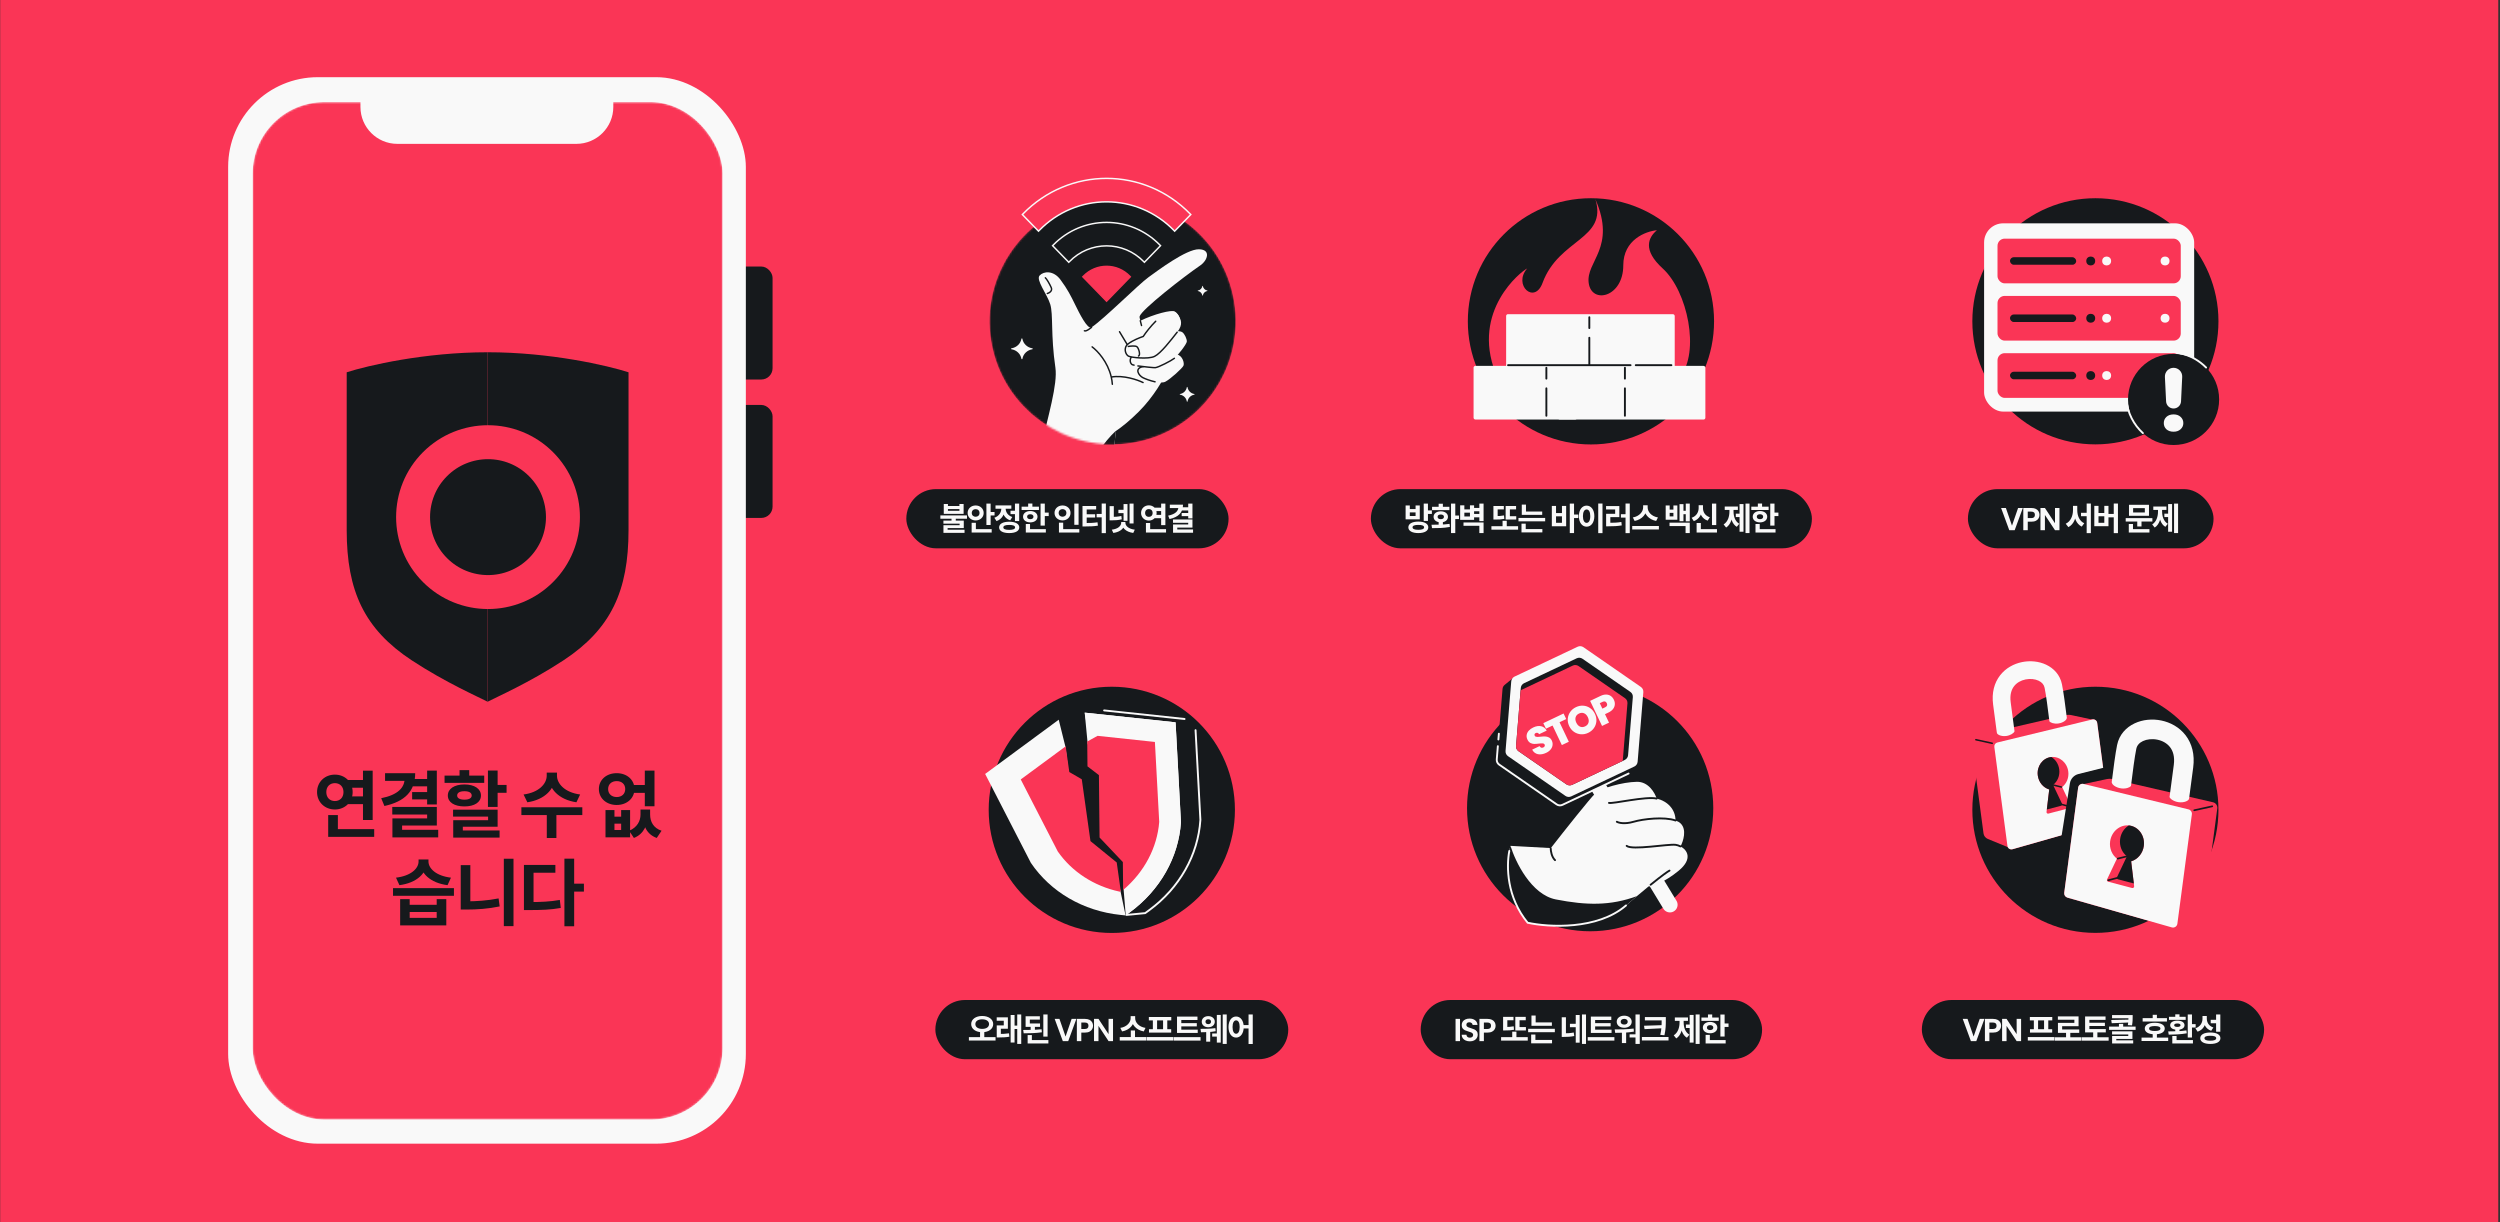 <svg width="1305" height="638" viewBox="0 0 1305 638" fill="none" xmlns="http://www.w3.org/2000/svg">
<rect x="0" y="0" width="1305" height="638" fill="#333333" stroke="none"/>
<rect width="1304" height="638" transform="translate(0.095)" fill="#FA3556"/>
<rect x="382.638" y="139.128" width="20.642" height="58.978" rx="5.898" fill="#16191C"/>
<rect x="382.638" y="211.377" width="20.642" height="58.978" rx="5.898" fill="#16191C"/>
<rect x="120.595" y="41.788" width="267.237" height="553.712" rx="45.322" fill="#F9F9F9" stroke="#F9F9F9" stroke-width="3"/>
<mask id="mask0_1044_1396" style="mask-type:alpha" maskUnits="userSpaceOnUse" x="131" y="53" width="247" height="532">
<rect x="131.905" y="53.311" width="245.27" height="531.09" rx="37.281" fill="#D9D9D9"/>
</mask>
<g mask="url(#mask0_1044_1396)">
<rect x="131.905" y="53.311" width="245.27" height="531.09" rx="37.281" fill="#FA3556"/>
<path d="M181.006 407.165H191.342V411.193H181.006V407.165ZM181.006 415.715H191.342V419.743H181.006V415.715ZM189.48 402.301H194.534V428.027H189.48V402.301ZM171.316 432.815H195.332V436.843H171.316V432.815ZM171.316 425.481H176.37V434.905H171.316V425.481ZM174.812 404.353C180.018 404.353 184.084 408.153 184.084 413.473C184.084 418.717 180.018 422.555 174.812 422.555C169.568 422.555 165.502 418.717 165.502 413.473C165.502 408.153 169.568 404.353 174.812 404.353ZM174.812 408.799C172.228 408.799 170.328 410.547 170.328 413.473C170.328 416.399 172.228 418.147 174.812 418.147C177.358 418.147 179.296 416.399 179.296 413.473C179.296 410.547 177.358 408.799 174.812 408.799ZM222.966 402.263H228.02V419.933H222.966V402.263ZM211.224 403.593H216.734C216.734 412.941 211.338 418.413 200.66 420.731L198.988 416.665C207.804 414.917 211.224 411.041 211.224 406.329V403.593ZM201.002 403.593H213.352V407.621H201.002V403.593ZM215.366 406.633H223.612V410.471H215.366V406.633ZM215.138 413.473H223.422V417.273H215.138V413.473ZM204.764 421.225H228.02V430.915H209.894V435.285H204.84V427.191H222.966V425.177H204.764V421.225ZM204.84 433.157H228.742V437.109H204.84V433.157ZM254.705 402.225H259.759V421.225H254.705V402.225ZM257.745 409.749H264.433V413.853H257.745V409.749ZM236.503 422.631H259.759V431.561H241.595V434.753H236.579V428.141H254.781V426.279H236.503V422.631ZM236.579 433.499H260.785V437.223H236.579V433.499ZM232.057 404.847H252.767V408.647H232.057V404.847ZM242.431 409.483C247.637 409.483 251.057 411.725 251.057 415.259C251.057 418.793 247.637 420.959 242.431 420.959C237.187 420.959 233.767 418.793 233.767 415.259C233.767 411.725 237.187 409.483 242.431 409.483ZM242.431 413.017C240.075 413.017 238.631 413.777 238.631 415.259C238.631 416.665 240.075 417.425 242.431 417.425C244.787 417.425 246.231 416.665 246.231 415.259C246.231 413.777 244.787 413.017 242.431 413.017ZM239.885 401.997H244.939V407.545H239.885V401.997ZM285.388 403.289H289.834V404.923C289.834 411.687 284.514 417.425 275.28 418.793L273.304 414.727C281.398 413.663 285.388 409.065 285.388 404.923V403.289ZM286.338 403.289H290.746V404.923C290.746 409.027 294.774 413.663 302.83 414.727L300.892 418.793C291.658 417.425 286.338 411.687 286.338 404.923V403.289ZM285.426 424.569H290.442V437.451H285.426V424.569ZM272.164 421.377H303.97V425.481H272.164V421.377ZM316.07 422.859H320.744V426.317H324.24V422.859H328.914V437.071H316.07V422.859ZM320.744 429.965V433.271H324.24V429.965H320.744ZM334.348 422.593H338.186V425.215C338.186 430.383 336.096 435.399 330.89 437.413L328.42 433.651C332.638 431.903 334.348 428.521 334.348 425.215V422.593ZM335.526 422.593H339.364V425.215C339.364 428.863 341.036 432.207 345.33 433.651L342.822 437.413C337.502 435.513 335.526 430.763 335.526 425.215V422.593ZM329.978 409.787H338.794V413.891H329.978V409.787ZM321.922 403.593C327.204 403.593 331.194 407.013 331.194 411.877C331.194 416.741 327.204 420.199 321.922 420.199C316.602 420.199 312.612 416.741 312.612 411.877C312.612 407.013 316.602 403.593 321.922 403.593ZM321.922 407.735C319.338 407.735 317.438 409.293 317.438 411.877C317.438 414.461 319.338 416.057 321.922 416.057C324.506 416.057 326.368 414.461 326.368 411.877C326.368 409.293 324.506 407.735 321.922 407.735ZM336.59 402.263H341.644V420.883H336.59V402.263ZM208.877 469.353H213.855V472.317H227.953V469.353H232.969V483.071H208.877V469.353ZM213.855 476.079V479.119H227.953V476.079H213.855ZM205.153 463.615H236.959V467.605H205.153V463.615ZM218.491 448.643H222.823V449.707C222.823 455.825 217.579 460.879 208.497 462.057L206.711 458.143C214.653 457.193 218.491 453.279 218.491 449.707V448.643ZM219.327 448.643H223.659V449.707C223.659 453.241 227.497 457.193 235.401 458.143L233.615 462.057C224.533 460.879 219.327 455.787 219.327 449.707V448.643ZM262.997 448.263H268.051V483.451H262.997V448.263ZM240.501 451.607H245.517V473.457H240.501V451.607ZM240.501 470.493H243.617C248.747 470.493 254.447 470.113 260.261 468.973L260.831 473.153C254.789 474.407 248.975 474.787 243.617 474.787H240.501V470.493ZM294.622 448.225H299.714V483.527H294.622V448.225ZM298.574 461.259H304.806V465.401H298.574V461.259ZM273.494 470.873H276.458C282.386 470.873 287.06 470.683 292.228 469.771L292.722 473.951C287.402 474.901 282.576 475.053 276.458 475.053H273.494V470.873ZM273.494 451.493H289.91V455.559H278.51V472.887H273.494V451.493Z" fill="#16191C"/>
<path d="M180.977 194.337C191.765 190.85 221.58 183.876 254.534 183.876V366.299C250.175 364.01 232.565 356.293 214.977 344.722C190.13 328.376 180.977 308.433 180.977 276.722V194.337Z" fill="#16191C"/>
<path d="M328.093 194.337C317.304 190.85 287.489 183.876 254.535 183.876V366.299C258.894 364.01 276.504 356.293 294.093 344.722C318.939 328.376 328.093 308.433 328.093 276.722V194.337Z" fill="#16191C"/>
<path d="M282.404 242.282C297.679 257.557 297.679 282.323 282.404 297.599C267.129 312.874 242.363 312.874 227.087 297.599C211.812 282.323 211.812 257.557 227.087 242.282C242.363 227.007 267.129 227.007 282.404 242.282Z" fill="#16191C" stroke="#FA3556" stroke-width="17.721"/>
</g>
<path d="M188.154 43.288H320.15V55.824C320.15 66.468 311.521 75.097 300.877 75.097H207.427C196.783 75.097 188.154 66.468 188.154 55.824V43.288Z" fill="#F9F9F9"/>
<circle cx="830.473" cy="167.739" r="64.268" fill="#16191C"/>
<path d="M867.926 140.131C880.971 151.995 887.494 183.812 876.958 196.754L785.139 207C783.634 201.068 784.034 203.394 780.623 194.597C768.08 162.241 793.836 141.749 797.181 140.131C789.655 148.759 800.998 159.128 805.209 147.681C813.738 124.492 839.157 125.1 832.805 104C843.843 129.346 827.787 136.356 829.292 147.681C830.798 159.005 847.355 155.23 847.355 138.513C847.355 125.139 859.062 120.717 864.916 120.178C860.4 123.953 857.305 130.471 867.926 140.131Z" fill="#FA3556"/>
<rect x="786.204" y="164" width="44" height="28" rx="0.938" fill="#F9F9F9"/>
<rect x="829.204" y="164" width="45" height="28" rx="0.938" fill="#F9F9F9"/>
<rect x="769.204" y="191" width="54" height="28" rx="0.938" fill="#F9F9F9"/>
<rect x="813.204" y="191" width="77" height="28" rx="0.938" fill="#F9F9F9"/>
<path d="M787.204 190.623H805.09H829.627M829.627 190.623V176.311M829.627 190.623H851.145M829.627 171.247V165.6M853.871 190.623H872.468" stroke="#16191C" stroke-linecap="round"/>
<path d="M807.204 217.023V202.71M807.204 197.647V192" stroke="#16191C" stroke-linecap="round"/>
<path d="M848.204 217.023V202.71M848.204 197.647V192" stroke="#16191C" stroke-linecap="round"/>
<mask id="mask1_1044_1396" style="mask-type:alpha" maskUnits="userSpaceOnUse" x="516" y="103" width="130" height="129">
<ellipse cx="580.799" cy="167.719" rx="64.235" ry="64.248" transform="rotate(-9.528 580.799 167.719)" fill="#16191C"/>
</mask>
<g mask="url(#mask1_1044_1396)">
<ellipse cx="580.799" cy="167.719" rx="64.235" ry="64.248" transform="rotate(-9.528 580.799 167.719)" fill="#16191C"/>
<path d="M527.997 181.821C527.693 181.845 527.693 182.291 527.997 182.318C530.648 182.743 532.729 184.729 533.175 187.26C533.206 187.59 533.688 187.59 533.72 187.26C534.141 184.729 536.222 182.743 538.873 182.318C539.177 182.291 539.177 181.845 538.873 181.821C536.222 181.395 534.141 179.409 533.695 176.879C533.665 176.562 533.202 176.562 533.175 176.879C532.729 179.409 530.648 181.395 527.997 181.821Z" fill="#F9F9F9"/>
<path d="M625.281 151.662C625.137 151.674 625.137 151.885 625.281 151.898C626.486 152.101 627.432 153.047 627.635 154.252C627.649 154.402 627.869 154.402 627.883 154.252C628.074 153.047 629.02 152.101 630.225 151.898C630.369 151.885 630.369 151.674 630.225 151.662C629.02 151.459 628.074 150.513 627.871 149.308C627.858 149.164 627.647 149.164 627.635 149.308C627.432 150.513 626.486 151.459 625.281 151.662Z" fill="#F9F9F9"/>
<path d="M615.994 205.663C615.777 205.681 615.777 205.998 615.994 206.018C617.801 206.322 619.22 207.741 619.524 209.548C619.545 209.774 619.875 209.774 619.896 209.548C620.183 207.741 621.601 206.322 623.409 206.018C623.625 205.998 623.626 205.681 623.409 205.663C621.601 205.359 620.183 203.94 619.879 202.133C619.859 201.916 619.542 201.916 619.524 202.133C619.22 203.94 617.801 205.359 615.994 205.663Z" fill="#F9F9F9"/>
<path d="M550.915 191.909C553.428 209.097 531.058 257.479 537.363 297.225C539.535 306.259 597.711 280.073 587.782 267.204C577.854 254.334 582.544 224.941 582.544 224.941C585.427 223.001 589.501 219.806 594.34 214.996C602.274 207.11 607.455 197.757 609.054 194.067C607.911 191.279 606.447 187.604 604.974 183.739L614.487 172.87C614.631 172.713 615.101 171.868 615.827 169.749C616.734 167.1 615.398 164.128 613.306 162.663C611.632 161.492 602.144 164.075 595.271 167.44C594.951 166.02 594.745 165.64 594.889 165.138C595.899 161.633 617.55 144.703 626.781 138.382C630.154 136.072 632.419 130.24 625.841 130.119C619.262 129.998 604.21 141.327 599.535 144.706C594.171 148.584 576.531 166.329 569.79 170.862C567.704 172.265 563.212 163.092 561.309 159.204C558.912 154.31 557.264 150.992 553.564 146.001C549.863 141.01 544.765 141.539 542.68 143.816C540.595 146.093 546.589 153.493 548.229 158.829C549.87 164.165 548.401 174.721 550.915 191.909Z" fill="#F9F9F9"/>
<path d="M569.788 170.851C569.788 170.851 567.067 173.225 566.064 172.675M595.241 167.433L595.876 169.916M546.709 153.217C547.714 152.915 549.526 151.871 548.742 150.114C547.762 147.919 546.326 145.567 545.675 145.01" stroke="#16191C" stroke-width="0.767" stroke-linecap="round"/>
<path fill-rule="evenodd" clip-rule="evenodd" d="M582.516 225.173L582.408 224.952C575.863 231.108 571.796 238.232 567.853 245.14C561.066 257.03 554.647 268.277 536.59 272.829C536.271 277.293 536.159 281.749 536.321 286.147L545.989 298.523C548.652 297.968 551.758 297.029 555.061 295.802L588.544 268.505C588.361 268.062 588.11 267.631 587.789 267.213C578.366 254.999 582.111 227.899 582.516 225.173Z" fill="#16191C"/>
<path d="M570.095 181.071C572.889 183.133 578.244 188.853 580.076 196.809M580.646 200.583C580.551 199.277 580.354 198.017 580.076 196.809M596.664 199.686C593.815 198.276 586.507 195.727 580.076 196.809M584.392 173.17L588.347 179.744" stroke="#16191C" stroke-width="0.767" stroke-linecap="round"/>
<path d="M617.744 190.937C618.393 189.6 617.263 185.648 614.441 185.061L605.429 190.565C604.366 190.524 601.19 190.61 596.989 191.283C591.737 192.123 594.653 196.482 596.589 197.146C598.091 197.661 602.643 199.548 605.923 199.662C606.873 199.694 607.717 199.579 608.348 199.237C611.159 197.719 617.096 192.275 617.744 190.937Z" fill="#F9F9F9"/>
<path d="M596.984 191.311C591.787 192.124 594.407 196.06 596.618 197.162C597.814 197.758 600.38 198.746 602.933 199.306" stroke="#16191C" stroke-width="0.767" stroke-linecap="round"/>
<path d="M617.183 173.431C616.198 172.699 613.113 172.69 611.693 172.777L602.784 182.235C599.673 182.613 593.015 183.785 591.271 185.455C589.091 187.541 590.071 189.977 591.153 190.395C592.235 190.813 601.424 192.05 603.025 191.93C604.626 191.809 611.313 188.37 612.991 187.05C614.669 185.731 619.521 179.562 619.532 178.23C619.544 176.897 618.413 174.345 617.183 173.431Z" fill="#F9F9F9"/>
<path d="M613.025 187.035C611.344 188.356 604.646 191.801 603.043 191.923C602.184 191.989 596.805 191.399 594.003 191.023M591.281 185.465C590.753 185.97 590.409 186.496 590.208 187.008C589.576 188.613 590.337 190.087 591.158 190.403C591.3 190.458 591.582 190.527 591.969 190.604" stroke="#16191C" stroke-width="0.767" stroke-linecap="round"/>
<path d="M614.971 164.369L614.962 164.355C613.776 162.754 612.924 162.27 609.808 163.061C607.954 163.531 605.567 165.418 603.281 167.709C600.666 170.329 598.182 173.476 596.773 175.634C595.111 176.187 591.223 177.725 588.965 179.456C586.144 181.621 587.62 185.119 589.013 185.884C590.405 186.649 599.403 187.627 602.667 186.029C605.931 184.431 611.155 177.651 614.477 173.416C617.792 169.189 616.414 166.834 614.971 164.369Z" fill="#F9F9F9"/>
<path d="M614.483 173.406C611.16 177.644 605.936 184.429 602.671 186.027C599.406 187.626 590.403 186.645 589.01 185.879C587.617 185.112 586.138 181.61 588.96 179.444C591.218 177.712 595.108 176.173 596.77 175.62C598.18 173.461 600.664 170.311 603.28 167.69M588.96 180.846C590.125 180.647 592.655 180.395 593.45 180.974C594.444 181.698 595.473 185.492 594.29 185.833" stroke="#16191C" stroke-width="0.767" stroke-linecap="round"/>
</g>
<path d="M533.928 111.725L533.668 111.992L533.928 112.26L541.824 120.383L542.099 120.666L542.374 120.383C561.845 100.352 593.416 100.352 612.887 120.383L613.162 120.666L613.437 120.383L621.333 112.26L621.592 111.992L621.333 111.725C597.218 86.917 558.082 86.917 533.928 111.725Z" fill="#FA3556" stroke="#F9F9F9" stroke-width="0.767"/>
<path d="M565.511 144.217L565.251 144.484L565.511 144.752L577.355 156.936L577.63 157.219L577.905 156.936L589.749 144.752L590.008 144.485L589.749 144.218C583.084 137.319 572.215 137.321 565.511 144.217Z" fill="#FA3556" stroke="#FA3556" stroke-width="0.767"/>
<path d="M549.721 127.971L549.46 128.238L549.72 128.505L557.616 136.629L557.891 136.911L558.166 136.629C568.912 125.574 586.35 125.574 597.095 136.629L597.37 136.911L597.645 136.629L605.541 128.505L605.801 128.238L605.541 127.971C590.151 112.138 565.149 112.139 549.721 127.971Z" stroke="#F9F9F9" stroke-width="0.767"/>
<ellipse cx="1093.8" cy="167.719" rx="64.235" ry="64.248" fill="#16191C"/>
<rect x="1035.7" y="116.573" width="109.655" height="98.278" rx="9.97" fill="#F9F9F9"/>
<rect x="1042.7" y="124.568" width="95.66" height="23.345" rx="3.739" fill="#FA3556"/>
<rect x="1049.22" y="134.274" width="34.556" height="3.933" rx="1.966" fill="#16191C"/>
<circle cx="1091.36" cy="136.241" r="2.324" fill="#16191C"/>
<circle cx="1099.67" cy="136.241" r="2.324" fill="#F9F9F9"/>
<circle cx="1130.16" cy="136.241" r="2.324" fill="#F9F9F9"/>
<rect x="1042.7" y="154.461" width="95.66" height="23.345" rx="3.739" fill="#FA3556"/>
<rect x="1049.22" y="164.167" width="34.556" height="3.933" rx="1.966" fill="#16191C"/>
<circle cx="1091.36" cy="166.133" r="2.324" fill="#16191C"/>
<circle cx="1099.67" cy="166.133" r="2.324" fill="#F9F9F9"/>
<circle cx="1130.16" cy="166.133" r="2.324" fill="#F9F9F9"/>
<rect x="1042.7" y="184.354" width="95.66" height="23.345" rx="3.739" fill="#FA3556"/>
<rect x="1049.22" y="194.06" width="34.556" height="3.933" rx="1.966" fill="#16191C"/>
<circle cx="1091.36" cy="196.026" r="2.324" fill="#16191C"/>
<circle cx="1099.67" cy="196.026" r="2.324" fill="#F9F9F9"/>
<circle cx="1130.16" cy="196.026" r="2.324" fill="#F9F9F9"/>
<ellipse cx="1134.61" cy="208.512" rx="23.78" ry="23.784" fill="#16191C"/>
<path d="M1118.59 226.092C1114 221.9 1110.37 215.454 1110.11 208.759M1151.59 191.864C1148.16 188.358 1143.15 185.352 1138.09 184.5" stroke="#F9F9F9" stroke-linecap="round"/>
<circle cx="580.363" cy="422.739" r="64.268" fill="#16191C"/>
<path d="M599.4 473.541L597.453 475.4L587.318 477.762L549.641 428.565L552.711 375.753L562.558 373.231L586.235 372.986L619.761 423.417C620.943 441.769 613.506 460.076 599.4 473.541Z" fill="#16191C"/>
<path d="M514.245 403.996L552.652 375.692L556.212 390.042L561.978 440.143L584.733 464.428L587.547 477.86L584.869 477.581C565.474 475.558 548.392 465.625 538.101 450.385L514.245 403.996Z" fill="#F9F9F9"/>
<path fill-rule="evenodd" clip-rule="evenodd" d="M584.494 464.922L582.463 450.477L568.757 439.322L564.225 407.087L557.71 403.307L555.907 390.485L533.468 407.022L552.588 444.201C559.808 454.589 571.136 462.042 584.482 464.936C584.486 464.931 584.49 464.927 584.494 464.922Z" fill="#FA3556"/>
<path d="M584.494 464.922L584.989 464.852L585.022 465.086L584.864 465.259L584.494 464.922ZM582.463 450.477L582.779 450.089L582.931 450.213L582.958 450.407L582.463 450.477ZM568.757 439.322L568.441 439.71L568.289 439.586L568.262 439.392L568.757 439.322ZM564.225 407.087L564.476 406.654L564.686 406.776L564.72 407.017L564.225 407.087ZM557.71 403.307L557.459 403.739L557.249 403.617L557.215 403.376L557.71 403.307ZM555.907 390.485L555.611 390.082L556.286 389.585L556.403 390.415L555.907 390.485ZM533.468 407.022L533.023 407.25L532.829 406.872L533.171 406.619L533.468 407.022ZM552.588 444.201L552.177 444.486L552.158 444.459L552.143 444.429L552.588 444.201ZM584.482 464.936L584.851 465.273L584.657 465.486L584.376 465.425L584.482 464.936ZM583.999 464.992L581.968 450.547L582.958 450.407L584.989 464.852L583.999 464.992ZM582.148 450.865L568.441 439.71L569.073 438.934L582.779 450.089L582.148 450.865ZM568.262 439.392L563.73 407.157L564.72 407.017L569.252 439.253L568.262 439.392ZM563.974 407.519L557.459 403.739L557.961 402.874L564.476 406.654L563.974 407.519ZM557.215 403.376L555.412 390.554L556.403 390.415L558.205 403.237L557.215 403.376ZM533.171 406.619L555.611 390.082L556.204 390.887L533.765 407.424L533.171 406.619ZM552.143 444.429L533.023 407.25L533.913 406.793L553.032 443.972L552.143 444.429ZM584.376 465.425C570.914 462.506 559.474 454.985 552.177 444.486L552.998 443.915C560.142 454.194 571.358 461.579 584.588 464.447L584.376 465.425ZM584.864 465.259C584.861 465.262 584.854 465.27 584.851 465.273L584.113 464.599C584.118 464.593 584.12 464.591 584.125 464.585L584.864 465.259Z" fill="#FA3556"/>
<path d="M599.948 475.06L597.777 476.652L587.422 477.688L590.922 447.96L566.263 372.066L576.353 370.836L623.794 375.894L626.604 427.982C625.409 446.332 615.673 463.527 599.948 475.06Z" fill="#16191C"/>
<path d="M576.353 370.836L618.336 375.312M588.065 477.592L597.777 476.652L599.947 475.06C615.672 463.527 625.408 446.332 626.603 427.982L624.077 381.153" stroke="#F9F9F9" stroke-linecap="round" stroke-linejoin="round"/>
<path d="M589.805 476.222L587.635 477.814L591.689 447.952L567.389 378.776L566.211 371.998L613.652 377.056L616.461 429.144C615.266 447.495 605.53 464.69 589.805 476.222Z" fill="#F9F9F9"/>
<path d="M589.806 476.221L587.635 477.813L586.534 464.409L591.351 447.291L567.777 388.325L566.211 371.997L613.652 377.055L616.462 429.143C615.267 447.493 605.531 464.688 589.806 476.221Z" fill="#F9F9F9"/>
<path fill-rule="evenodd" clip-rule="evenodd" d="M567.53 387.087L567.664 400.033L573.636 404.622L573.973 437.173L586.126 450.002L586.276 464.591C597.397 455.193 604.063 442.377 605.112 429.045L602.86 387.298L572.915 384.106L567.53 387.087Z" fill="#FA3556"/>
<g clip-path="url(#clip0_1044_1396)">
<circle cx="830.06" cy="421.856" r="64.268" fill="#16191C"/>
<path d="M871.704 472.284L812.703 375.216" stroke="#F9F9F9" stroke-width="8" stroke-linecap="round"/>
<path d="M848.779 472.644C833.848 485.552 808.328 484.039 797.435 481.669C785.238 466.792 786.382 448.715 788.479 441.537L809.536 442.699C816.259 434.085 830.32 416.309 832.781 414.121C835.858 411.386 846.865 408.241 854.454 408.105C860.525 407.995 863.866 413.893 864.777 416.856C870.384 418.155 874.622 422.449 874.622 428.301C875.677 428.677 876.564 429.163 877.22 429.777C880.666 433.004 878.656 439.16 877.22 441.835C880.754 443.677 883.767 448.281 876.332 454.458C868.893 460.639 862.703 462.543 860.539 462.722C858.758 464.178 856.737 465.858 854.454 467.789C852.717 469.258 850.828 470.873 848.779 472.644Z" fill="#F9F9F9"/>
<path d="M848.779 472.644C833.848 485.552 808.328 484.039 797.435 481.669C785.238 466.792 786.382 448.715 788.479 441.537C791.008 449.809 799.281 466.983 812.134 469.499C828.2 472.644 840.643 472.856 854.454 467.789C852.717 469.259 850.828 470.873 848.779 472.644Z" fill="#16191C"/>
<path d="M848.779 472.644C833.848 485.552 808.328 484.039 797.435 481.669C786.545 468.386 786.29 452.553 787.853 444.203" stroke="#F9F9F9" stroke-linecap="round"/>
<path d="M871.478 454.458C870.61 454.899 867.631 456.967 861.62 461.842M849.121 441.537C851.856 443.93 870.657 440.511 874.623 440.99C875.417 441.086 876.335 441.374 877.221 441.835M843.994 428.957C844.951 429.527 848.041 430.324 852.745 428.957C857.729 427.508 868.755 426.207 874.623 428.301M839.892 419.112C841.943 419.659 859.171 415.557 864.778 416.856M809.468 442.904C809.491 444.249 809.974 447.348 811.724 448.989" stroke="#16191C" stroke-linecap="round"/>
<path d="M819.023 341.885C819.965 341.496 821.039 341.611 821.876 342.19L852.121 363.119C852.91 363.665 853.391 364.556 853.413 365.516L854.177 397.855C854.194 398.592 853.939 399.31 853.461 399.872L850.534 403.306C850.259 403.629 849.918 403.89 849.534 404.072L815.577 420.135C814.608 420.594 813.469 420.5 812.587 419.891L782.592 399.134C781.71 398.524 781.221 397.49 781.309 396.422L784.325 359.606C784.391 358.797 784.782 358.05 785.408 357.534L789.358 354.285C789.587 354.096 789.843 353.942 790.118 353.829L819.023 341.885Z" fill="#16191C"/>
<path d="M820.533 341.261L853.377 363.989M850.116 403.796L815.577 420.135C814.608 420.594 813.469 420.5 812.587 419.891L782.592 399.134C781.71 398.524 781.221 397.49 781.309 396.422L781.876 389.5M782.408 383L782.163 386" stroke="#F9F9F9" stroke-linecap="round"/>
<path d="M823.551 337.585C824.519 337.126 825.659 337.22 826.541 337.83L856.536 358.586C857.417 359.196 857.906 360.23 857.819 361.298L854.841 397.653C854.753 398.721 854.103 399.662 853.134 400.12L820.16 415.719C819.192 416.177 818.052 416.084 817.17 415.474L787.175 394.717C786.294 394.107 785.805 393.074 785.892 392.005L788.87 355.65C788.958 354.582 789.608 353.642 790.577 353.183L823.551 337.585Z" fill="#F9F9F9"/>
<path d="M823.056 343.625C824.025 343.167 825.165 343.26 826.046 343.87L851.058 361.178C851.939 361.788 852.428 362.822 852.341 363.89L849.858 394.205C849.77 395.273 849.119 396.213 848.151 396.672L820.656 409.678C819.687 410.137 818.547 410.043 817.666 409.434L792.654 392.126C791.772 391.516 791.283 390.482 791.371 389.414L793.854 359.099C793.942 358.031 794.592 357.09 795.561 356.632L823.056 343.625Z" fill="#16191C"/>
<path fill-rule="evenodd" clip-rule="evenodd" d="M846.99 397.221L820.655 409.678C819.686 410.137 818.546 410.043 817.665 409.434L792.653 392.126C791.772 391.516 791.283 390.482 791.37 389.414L793.745 360.425C793.93 360.274 794.135 360.144 794.356 360.04L821.01 347.431C821.978 346.972 823.118 347.066 824 347.676L848.246 364.454C849.127 365.064 849.616 366.098 849.529 367.166L847.122 396.553C847.103 396.783 847.058 397.006 846.99 397.221Z" fill="#FA3556"/>
<path d="M807.101 392.983C805.579 393.707 804.158 393.943 802.839 393.69C801.514 393.425 800.493 392.636 799.777 391.323L803.657 389.477C803.912 389.917 804.207 390.186 804.542 390.285C804.878 390.383 805.231 390.344 805.602 390.168C805.936 390.009 806.17 389.799 806.304 389.538C806.444 389.258 806.444 388.97 806.303 388.673C806.12 388.29 805.799 388.078 805.34 388.038C804.881 387.999 804.188 388.04 803.26 388.163C802.27 388.285 801.448 388.342 800.792 388.336C800.143 388.311 799.499 388.139 798.862 387.82C798.231 387.482 797.718 386.899 797.324 386.07C796.923 385.229 796.792 384.411 796.93 383.616C797.062 382.81 797.426 382.075 798.022 381.412C798.617 380.75 799.385 380.195 800.325 379.747C801.848 379.023 803.231 378.805 804.476 379.093C805.728 379.362 806.69 380.126 807.365 381.384L803.411 383.265C803.21 382.875 802.945 382.637 802.615 382.551C802.298 382.459 801.961 382.498 801.602 382.669C801.329 382.798 801.145 382.985 801.048 383.228C800.951 383.471 800.974 383.741 801.115 384.038C801.233 384.286 801.429 384.458 801.703 384.556C801.983 384.635 802.298 384.675 802.647 384.675C802.991 384.664 803.488 384.624 804.139 384.557C805.104 384.447 805.92 384.408 806.588 384.44C807.262 384.453 807.911 384.622 808.536 384.947C809.168 385.253 809.666 385.79 810.031 386.558C810.402 387.337 810.537 388.131 810.435 388.938C810.346 389.739 810.016 390.496 809.444 391.208C808.884 391.914 808.103 392.506 807.101 392.983ZM816.19 372.449L817.568 375.345L814.078 377.006L818.927 387.197L815.289 388.928L810.44 378.737L806.987 380.38L805.609 377.484L816.19 372.449ZM829.047 382.541C827.821 383.124 826.56 383.376 825.262 383.295C823.958 383.202 822.761 382.793 821.672 382.066C820.589 381.322 819.742 380.306 819.129 379.019C818.517 377.732 818.266 376.44 818.378 375.142C818.495 373.826 818.932 372.64 819.688 371.582C820.445 370.524 821.436 369.703 822.661 369.12C823.898 368.531 825.16 368.28 826.446 368.367C827.744 368.447 828.934 368.86 830.017 369.604C831.094 370.336 831.938 371.346 832.551 372.633C833.163 373.92 833.416 375.219 833.311 376.528C833.2 377.826 832.769 379.01 832.019 380.08C831.262 381.138 830.272 381.959 829.047 382.541ZM827.439 379.163C828.367 378.721 828.953 378.071 829.197 377.211C829.453 376.346 829.339 375.405 828.856 374.391C828.362 373.351 827.701 372.664 826.874 372.329C826.053 371.976 825.179 372.02 824.251 372.462C823.31 372.909 822.718 373.563 822.474 374.422C822.225 375.269 822.347 376.213 822.842 377.252C823.331 378.28 823.985 378.97 824.806 379.323C825.621 379.664 826.498 379.61 827.439 379.163ZM842.457 365.301C842.834 366.093 842.993 366.906 842.934 367.738C842.881 368.553 842.578 369.334 842.024 370.084C841.476 370.815 840.67 371.433 839.606 371.94L837.805 372.797L839.907 377.215L836.269 378.946L830.042 365.859L835.481 363.271C836.533 362.77 837.512 362.532 838.419 362.556C839.338 362.574 840.14 362.822 840.823 363.302C841.506 363.781 842.051 364.447 842.457 365.301ZM837.875 369.212C838.902 368.723 839.192 368.008 838.745 367.068C838.291 366.115 837.551 365.883 836.524 366.372L835.076 367.061L836.427 369.901L837.875 369.212Z" fill="#F9F9F9"/>
</g>
<ellipse cx="1093.8" cy="422.719" rx="64.235" ry="64.248" fill="#16191C"/>
<path d="M1100.18 428.924L1092.79 375.759L1081.23 373.288C1080.26 373.08 1079.25 373.089 1078.28 373.312L1031.05 384.224C1029.74 384.528 1028.87 385.778 1029.05 387.113L1035.39 435.019C1035.56 436.317 1036.41 437.424 1037.62 437.921L1050.35 443.156L1100.18 428.924Z" fill="#FA3556"/>
<path d="M1031.42 386.13L1039.93 387.995" stroke="#16191C" stroke-width="0.809" stroke-linecap="round"/>
<path d="M1047.96 391.633L1053.51 433.567C1053.71 435.07 1055.21 436.034 1056.66 435.591L1091.68 424.882" stroke="#FA3556" stroke-width="0.368" stroke-linecap="round"/>
<path d="M1101.3 426.954L1094.73 377.326C1094.57 376.095 1093.38 375.277 1092.17 375.569L1042.62 387.579C1041.58 387.831 1040.9 388.826 1041.04 389.885L1047.88 441.561C1048.05 442.826 1049.3 443.647 1050.52 443.297L1099.8 429.239C1100.8 428.954 1101.44 427.982 1101.3 426.954Z" fill="#FA3556"/>
<path fill-rule="evenodd" clip-rule="evenodd" d="M1076.34 357.171C1075.33 352.228 1072.01 348.818 1068.09 346.969C1064.24 345.155 1059.69 344.748 1055.47 345.616C1051.22 346.489 1046.99 348.722 1044.02 352.564C1041 356.478 1039.6 361.668 1040.41 367.803L1042.28 381.917C1042.32 382.087 1042.35 382.306 1042.39 382.58C1042.49 383.384 1044.49 384.551 1047.3 384.179C1049.41 383.899 1051.25 382.715 1051.58 381.75L1049.58 366.59C1049.05 362.594 1050 359.946 1051.34 358.21C1052.73 356.402 1054.87 355.173 1057.33 354.668C1059.81 354.158 1062.3 354.457 1064.15 355.328C1065.92 356.164 1066.96 357.419 1067.28 359.016C1068.06 362.814 1068.94 369.538 1069.8 376.558C1070.44 377.262 1072.18 377.963 1074.45 377.663C1076.86 377.344 1078.91 375.845 1078.78 374.84L1078.94 375.115C1078.06 368.014 1077.14 361.112 1076.34 357.171ZM1079.81 382.327L1070.78 384.682C1071.27 388.87 1071.74 392.79 1072.15 395.843C1072.48 398.373 1074.8 400.153 1077.33 399.818C1079.86 399.483 1081.64 397.16 1081.31 394.63C1080.94 391.838 1080.49 388.069 1080 383.946L1080 383.946C1079.94 383.411 1079.87 382.871 1079.81 382.327ZM1052.68 390.012L1043.53 391.223C1043.52 391.209 1043.52 391.195 1043.51 391.181L1044.8 400.895C1045.13 403.425 1047.45 405.205 1049.98 404.87C1052.51 404.535 1054.29 402.213 1053.96 399.683L1052.68 390.012Z" fill="#F9F9F9"/>
<path d="M1101.3 426.954L1094.73 377.326C1094.57 376.095 1093.38 375.277 1092.17 375.569L1042.62 387.579C1041.58 387.831 1040.9 388.826 1041.04 389.885L1047.88 441.561C1048.05 442.826 1049.3 443.647 1050.52 443.297L1099.8 429.239C1100.8 428.954 1101.44 427.982 1101.3 426.954Z" fill="#F9F9F9"/>
<path fill-rule="evenodd" clip-rule="evenodd" d="M1076.43 410.838C1078.74 409.062 1080.07 405.989 1079.64 402.713C1079.01 397.976 1074.94 394.608 1070.55 395.189C1066.16 395.77 1063.1 400.082 1063.73 404.819C1064.2 408.4 1066.64 411.198 1069.7 412.1L1068.28 423.847C1068.22 424.396 1068.73 424.839 1069.26 424.699L1080.57 421.721C1081.05 421.596 1081.29 421.071 1081.08 420.627L1076.43 410.838Z" fill="#FA3556"/>
<path d="M1074.99 419.59L1080.49 421.038M1070.89 409.548L1076.04 410.833" stroke="#16191C" stroke-width="0.809" stroke-linecap="round"/>
<path fill-rule="evenodd" clip-rule="evenodd" d="M1074.92 401.603C1075.35 404.879 1074.02 407.951 1071.71 409.727L1076.36 419.517C1076.57 419.96 1076.33 420.486 1075.85 420.611L1068.44 422.562L1069.7 412.1C1066.64 411.198 1064.2 408.399 1063.73 404.819C1063.1 400.082 1066.16 395.77 1070.55 395.189C1070.64 395.177 1070.73 395.167 1070.82 395.158C1072.96 396.466 1074.54 398.794 1074.92 401.603Z" fill="#16191C"/>
<path d="M1084.95 404.037L1099.09 400.5L1104.59 443L1075.09 443L1080.48 408.922C1080.85 406.544 1082.61 404.621 1084.95 404.037Z" fill="#16191C"/>
<path d="M1078.77 468.209L1086.94 409.429L1099.72 406.698C1100.8 406.468 1101.91 406.477 1102.98 406.725L1155.2 418.789C1156.65 419.124 1157.61 420.507 1157.42 421.982L1150.41 474.947C1150.22 476.382 1149.27 477.606 1147.94 478.156L1133.87 483.943L1078.77 468.209Z" fill="#FA3556"/>
<path d="M1154.79 420.895L1145.39 422.958" stroke="#16191C" stroke-width="0.894" stroke-linecap="round"/>
<path d="M1136.51 426.98L1130.37 473.342C1130.15 475.004 1128.49 476.07 1126.89 475.58L1088.17 463.74" stroke="#FA3556" stroke-width="0.407" stroke-linecap="round"/>
<path d="M1077.53 466.031L1084.79 411.162C1084.97 409.801 1086.29 408.896 1087.63 409.22L1142.41 422.498C1143.56 422.776 1144.31 423.876 1144.16 425.047L1136.59 482.181C1136.41 483.579 1135.03 484.487 1133.67 484.1L1079.19 468.557C1078.08 468.242 1077.38 467.168 1077.53 466.031Z" fill="#FA3556"/>
<path fill-rule="evenodd" clip-rule="evenodd" d="M1105.13 388.879C1106.24 383.413 1109.91 379.643 1114.25 377.599C1118.5 375.594 1123.54 375.143 1128.2 376.103C1132.9 377.069 1137.58 379.538 1140.86 383.785C1144.2 388.113 1145.75 393.851 1144.85 400.633L1142.78 416.237C1142.75 416.425 1142.71 416.668 1142.67 416.971C1142.55 417.86 1140.34 419.151 1137.23 418.739C1134.9 418.43 1132.87 417.121 1132.5 416.054L1134.72 399.292C1135.3 394.874 1134.25 391.947 1132.77 390.028C1131.23 388.028 1128.86 386.67 1126.15 386.112C1123.4 385.548 1120.65 385.878 1118.61 386.841C1116.65 387.766 1115.5 389.153 1115.14 390.919C1114.29 395.118 1113.31 402.551 1112.36 410.313C1111.65 411.092 1109.73 411.867 1107.22 411.535C1104.55 411.182 1102.28 409.525 1102.43 408.414L1102.26 408.717C1103.23 400.867 1104.24 393.236 1105.13 388.879ZM1101.3 416.691L1111.28 419.295C1110.73 423.925 1110.21 428.259 1109.77 431.635C1109.4 434.432 1106.83 436.399 1104.03 436.029C1101.23 435.659 1099.27 433.091 1099.64 430.294C1100.04 427.206 1100.54 423.04 1101.08 418.481L1101.08 418.481C1101.15 417.89 1101.22 417.293 1101.3 416.691ZM1131.29 425.188L1141.4 426.526C1141.41 426.511 1141.42 426.496 1141.43 426.48L1140 437.22C1139.63 440.018 1137.07 441.985 1134.27 441.615C1131.47 441.244 1129.5 438.677 1129.87 435.879L1131.29 425.188Z" fill="#F9F9F9"/>
<path d="M1077.53 466.031L1084.79 411.162C1084.97 409.801 1086.29 408.896 1087.63 409.22L1142.41 422.498C1143.56 422.776 1144.31 423.876 1144.16 425.047L1136.59 482.181C1136.41 483.579 1135.03 484.487 1133.67 484.1L1079.19 468.557C1078.08 468.242 1077.38 467.168 1077.53 466.031Z" fill="#F9F9F9"/>
<path fill-rule="evenodd" clip-rule="evenodd" d="M1105.03 448.213C1102.47 446.249 1101 442.852 1101.48 439.23C1102.18 433.993 1106.68 430.269 1111.53 430.911C1116.39 431.554 1119.76 436.321 1119.07 441.558C1118.55 445.517 1115.85 448.611 1112.46 449.609L1114.03 462.595C1114.11 463.203 1113.55 463.693 1112.95 463.537L1100.45 460.246C1099.92 460.108 1099.65 459.526 1099.89 459.036L1105.03 448.213Z" fill="#FA3556"/>
<path d="M1106.62 457.889L1100.54 459.49M1111.16 446.786L1105.46 448.207" stroke="#16191C" stroke-width="0.894" stroke-linecap="round"/>
<path fill-rule="evenodd" clip-rule="evenodd" d="M1106.7 438.003C1106.22 441.625 1107.69 445.021 1110.25 446.985L1105.11 457.808C1104.87 458.299 1105.14 458.88 1105.67 459.018L1113.86 461.175L1112.46 449.609C1115.85 448.611 1118.55 445.517 1119.07 441.558C1119.76 436.321 1116.39 431.554 1111.53 430.911C1111.43 430.898 1111.33 430.887 1111.23 430.877C1108.86 432.324 1107.11 434.897 1106.7 438.003Z" fill="#16191C"/>
<rect x="473.095" y="255.313" width="168.219" height="30.919" rx="15.459" fill="#16191C"/>
<path d="M496.698 270.295H498.907V272.437H496.698V270.295ZM492.645 263.103H494.821V264.116H500.817V263.103H503.009V268.252H492.645V263.103ZM494.821 265.727V266.624H500.817V265.727H494.821ZM490.868 269.049H504.77V270.793H490.868V269.049ZM492.462 271.756H503.092V275.66H494.655V277.055H492.479V274.148H500.916V273.368H492.462V271.756ZM492.479 276.507H503.491V278.151H492.479V276.507ZM514.904 262.87H517.113V274.049H514.904V262.87ZM516.481 267.272H519.156V269.082H516.481V267.272ZM507.197 276.224H517.661V277.985H507.197V276.224ZM507.197 272.886H509.406V277.005H507.197V272.886ZM509.29 263.85C511.648 263.85 513.475 265.495 513.475 267.77C513.475 270.029 511.648 271.673 509.29 271.673C506.931 271.673 505.104 270.029 505.104 267.77C505.104 265.495 506.931 263.85 509.29 263.85ZM509.29 265.777C508.16 265.777 507.263 266.508 507.263 267.77C507.263 269.016 508.16 269.747 509.29 269.747C510.436 269.747 511.316 269.016 511.316 267.77C511.316 266.508 510.436 265.777 509.29 265.777ZM527.479 266.591H530.402V268.385H527.479V266.591ZM529.804 262.87H532.013V272.006H529.804V262.87ZM526.798 272.338C530.053 272.338 532.063 273.451 532.063 275.311C532.063 277.188 530.053 278.267 526.798 278.267C523.542 278.267 521.533 277.188 521.533 275.311C521.533 273.451 523.542 272.338 526.798 272.338ZM526.798 274.015C524.805 274.015 523.742 274.431 523.742 275.311C523.742 276.175 524.805 276.59 526.798 276.59C528.808 276.59 529.871 276.175 529.871 275.311C529.871 274.431 528.808 274.015 526.798 274.015ZM522.695 264.415H524.489V265.378C524.489 268.318 523.127 271.009 520.187 272.006L519.058 270.262C521.599 269.398 522.695 267.355 522.695 265.378V264.415ZM523.16 264.415H524.938V265.378C524.938 267.189 525.984 269.066 528.409 269.88L527.329 271.624C524.472 270.677 523.16 268.119 523.16 265.378V264.415ZM519.656 263.801H527.927V265.561H519.656V263.801ZM543.177 262.887H545.386V274.381H543.177V262.887ZM544.754 267.571H547.429V269.381H544.754V267.571ZM533.277 264.482H542.33V266.209H533.277V264.482ZM537.812 266.757C540.021 266.757 541.582 267.97 541.582 269.73C541.582 271.491 540.021 272.687 537.812 272.687C535.586 272.687 534.025 271.491 534.025 269.73C534.025 267.97 535.586 266.757 537.812 266.757ZM537.812 268.435C536.832 268.435 536.151 268.9 536.151 269.73C536.151 270.561 536.832 271.009 537.812 271.009C538.792 271.009 539.473 270.561 539.473 269.73C539.473 268.9 538.792 268.435 537.812 268.435ZM536.699 262.854H538.908V265.329H536.699V262.854ZM535.47 276.224H545.934V277.985H535.47V276.224ZM535.47 273.517H537.679V276.988H535.47V273.517ZM560.792 262.887H563.018V273.932H560.792V262.887ZM552.77 276.224H563.4V277.985H552.77V276.224ZM552.77 272.819H554.979V276.939H552.77V272.819ZM554.647 263.85C557.005 263.85 558.816 265.478 558.816 267.754C558.816 270.012 557.005 271.657 554.647 271.657C552.288 271.657 550.461 270.012 550.461 267.754C550.461 265.478 552.288 263.85 554.647 263.85ZM554.647 265.76C553.501 265.76 552.621 266.491 552.621 267.754C552.621 268.999 553.501 269.73 554.647 269.73C555.776 269.73 556.657 268.999 556.657 267.754C556.657 266.491 555.776 265.76 554.647 265.76ZM575.078 262.854H577.271V278.284H575.078V262.854ZM572.438 268.269H575.328V270.062H572.438V268.269ZM565.063 273.019H566.292C568.833 273.019 570.727 272.986 572.903 272.637L573.102 274.397C570.876 274.746 568.883 274.813 566.292 274.813H565.063V273.019ZM565.063 264.149H572.188V265.943H567.255V273.584H565.063V264.149ZM566.757 268.435H571.657V270.162H566.757V268.435ZM583.8 266.126H587.405V267.87H583.8V266.126ZM579.216 264.216H581.409V270.544H579.216V264.216ZM579.216 269.83H580.262C582.023 269.83 583.618 269.73 585.345 269.332L585.561 271.092C583.75 271.524 582.123 271.624 580.262 271.624H579.216V269.83ZM589.63 262.87H591.723V273.235H589.63V262.87ZM586.491 263.136H588.551V271.873H586.491V263.136ZM585.262 272.487H587.139V272.903C587.139 275.543 585.013 277.669 581.159 278.201L580.362 276.49C583.701 276.092 585.262 274.447 585.262 272.903V272.487ZM585.577 272.487H587.454V272.903C587.454 274.447 589.016 276.092 592.354 276.49L591.557 278.201C587.72 277.669 585.577 275.543 585.577 272.903V272.487ZM602.413 265.013H606.93V266.774H602.413V265.013ZM602.413 268.75H606.93V270.511H602.413V268.75ZM606.117 262.887H608.326V274.132H606.117V262.887ZM598.177 276.224H608.674V277.985H598.177V276.224ZM598.177 273.019H600.386V277.138H598.177V273.019ZM599.705 263.784C601.981 263.784 603.758 265.445 603.758 267.77C603.758 270.062 601.981 271.74 599.705 271.74C597.413 271.74 595.636 270.062 595.636 267.77C595.636 265.445 597.413 263.784 599.705 263.784ZM599.705 265.727C598.576 265.727 597.745 266.491 597.745 267.77C597.745 269.049 598.576 269.813 599.705 269.813C600.818 269.813 601.665 269.049 601.665 267.77C601.665 266.491 600.818 265.727 599.705 265.727ZM620.253 262.87H622.462V270.594H620.253V262.87ZM615.121 263.452H617.529C617.529 267.538 615.171 269.929 610.503 270.943L609.773 269.165C613.626 268.401 615.121 266.707 615.121 264.648V263.452ZM610.653 263.452H616.051V265.212H610.653V263.452ZM616.931 264.781H620.535V266.458H616.931V264.781ZM616.832 267.77H620.452V269.431H616.832V267.77ZM612.297 271.159H622.462V275.394H614.539V277.304H612.33V273.766H620.253V272.886H612.297V271.159ZM612.33 276.374H622.778V278.101H612.33V276.374Z" fill="#F9F9F9"/>
<rect x="488.254" y="522" width="184.219" height="30.919" rx="15.459" fill="#16191C"/>
<path d="M511.592 538.211H513.801V541.715H511.592V538.211ZM512.705 530.338C515.994 530.338 518.452 532.015 518.452 534.573C518.452 537.164 515.994 538.825 512.705 538.825C509.417 538.825 506.958 537.164 506.958 534.573C506.958 532.015 509.417 530.338 512.705 530.338ZM512.705 532.082C510.596 532.082 509.134 533.012 509.134 534.573C509.134 536.168 510.596 537.081 512.705 537.081C514.815 537.081 516.276 536.168 516.276 534.573C516.276 533.012 514.815 532.082 512.705 532.082ZM505.762 541.366H519.681V543.16H505.762V541.366ZM520.298 539.722H521.377C523.204 539.722 524.815 539.689 526.709 539.39L526.875 541.167C524.915 541.499 523.254 541.549 521.377 541.549H520.298V539.722ZM520.281 531.052H526.111V536.998H522.44V540.386H520.298V535.254H523.968V532.813H520.281V531.052ZM530.994 529.557H533.087V544.937H530.994V529.557ZM528.935 535.37H531.492V537.131H528.935V535.37ZM527.556 529.823H529.599V544.207H527.556V529.823ZM535.364 534.258H542.905V536.018H535.364V534.258ZM538.005 535.387H540.214V538.327H538.005V535.387ZM535.364 530.487H542.805V532.248H537.573V534.988H535.364V530.487ZM544.616 529.541H546.841V541.117H544.616V529.541ZM536.427 542.911H547.257V544.672H536.427V542.911ZM536.427 540.303H538.636V543.575H536.427V540.303ZM534.368 539.39L534.102 537.646C537.009 537.646 540.613 537.613 543.702 537.281L543.852 538.858C540.646 539.323 537.191 539.39 534.368 539.39ZM561.866 531.866L557.614 543.459H554.791L550.539 531.866H553.03L556.219 541.084L559.391 531.866H561.866ZM570.572 535.453C570.572 536.074 570.422 536.655 570.123 537.197C569.835 537.74 569.376 538.177 568.745 538.51C568.125 538.842 567.338 539.008 566.386 539.008H564.443V543.459H562.117V531.866H566.386C567.283 531.866 568.047 532.021 568.678 532.331C569.309 532.641 569.78 533.067 570.09 533.61C570.411 534.152 570.572 534.767 570.572 535.453ZM566.286 537.131C566.929 537.131 567.405 536.987 567.715 536.699C568.025 536.4 568.18 535.985 568.18 535.453C568.18 534.324 567.549 533.759 566.286 533.759H564.443V537.131H566.286ZM580.996 543.459H578.67L573.405 535.503V543.459H571.08V531.849H573.405L578.67 539.822V531.849H580.996V543.459ZM584.501 541.333H598.419V543.144H584.501V541.333ZM590.281 537.912H592.473V541.815H590.281V537.912ZM590.198 530.404H592.124V531.517C592.124 534.789 589.749 537.679 585.73 538.41L584.816 536.566C588.321 536.002 590.198 533.643 590.198 531.517V530.404ZM590.629 530.404H592.556V531.517C592.556 533.693 594.433 536.002 597.954 536.566L597.041 538.41C593.005 537.663 590.629 534.839 590.629 531.517V530.404ZM598.637 541.35H612.556V543.16H598.637V541.35ZM599.7 530.886H611.41V532.646H599.7V530.886ZM599.766 537.247H611.36V539.025H599.766V537.247ZM601.793 532.514H604.002V537.413H601.793V532.514ZM607.124 532.514H609.317V537.413H607.124V532.514ZM614.401 537.48H625.214V539.207H614.401V537.48ZM612.774 541.383H626.692V543.177H612.774V541.383ZM614.401 530.67H625.081V532.447H616.644V537.962H614.401V530.67ZM615.963 534.058H624.732V535.769H615.963V534.058ZM630.714 530.421C632.674 530.421 634.119 531.617 634.119 533.327C634.119 535.038 632.674 536.234 630.714 536.234C628.737 536.234 627.309 535.038 627.309 533.327C627.309 531.617 628.737 530.421 630.714 530.421ZM630.714 532.049C629.85 532.049 629.252 532.514 629.252 533.327C629.252 534.141 629.85 534.606 630.714 534.606C631.561 534.606 632.159 534.141 632.159 533.327C632.159 532.514 631.561 532.049 630.714 532.049ZM638.254 529.557H640.347V544.937H638.254V529.557ZM635.182 529.806H637.241V544.24H635.182V529.806ZM632.757 539.456H635.846V541.117H632.757V539.456ZM629.634 537.912H631.727V543.742H629.634V537.912ZM626.91 538.842L626.661 537.065C628.721 537.065 632.009 537.031 634.418 536.683L634.584 538.294C632.076 538.792 628.92 538.842 626.91 538.842ZM645.249 530.62C647.541 530.62 649.219 532.746 649.219 536.101C649.219 539.49 647.541 541.616 645.249 541.616C642.94 541.616 641.279 539.49 641.279 536.101C641.279 532.746 642.94 530.62 645.249 530.62ZM645.249 532.63C644.136 532.63 643.389 533.842 643.389 536.101C643.389 538.393 644.136 539.622 645.249 539.622C646.378 539.622 647.109 538.393 647.109 536.101C647.109 533.842 646.378 532.63 645.249 532.63ZM651.743 529.541H653.936V544.971H651.743V529.541ZM648.571 535.088H652.673V536.865H648.571V535.088Z" fill="#F9F9F9"/>
<rect x="741.595" y="522" width="178.219" height="30.919" rx="15.459" fill="#16191C"/>
<path d="M762.125 531.866V543.459H759.8V531.866H762.125ZM767.283 543.575C766.474 543.575 765.744 543.437 765.09 543.16C764.448 542.883 763.939 542.485 763.562 541.964C763.186 541.444 762.992 540.829 762.981 540.121H765.472C765.505 540.597 765.672 540.973 765.971 541.25C766.281 541.527 766.701 541.665 767.233 541.665C767.775 541.665 768.202 541.538 768.512 541.283C768.822 541.018 768.977 540.674 768.977 540.254C768.977 539.91 768.872 539.628 768.661 539.407C768.451 539.185 768.185 539.013 767.864 538.892C767.554 538.759 767.122 538.615 766.568 538.46C765.815 538.238 765.201 538.022 764.725 537.812C764.26 537.591 763.856 537.264 763.512 536.832C763.18 536.389 763.014 535.802 763.014 535.071C763.014 534.385 763.186 533.787 763.529 533.278C763.872 532.768 764.354 532.381 764.974 532.115C765.594 531.838 766.303 531.7 767.1 531.7C768.296 531.7 769.265 531.993 770.007 532.58C770.76 533.156 771.175 533.964 771.252 535.005H768.694C768.672 534.606 768.501 534.28 768.18 534.025C767.87 533.759 767.454 533.626 766.934 533.626C766.48 533.626 766.114 533.743 765.838 533.975C765.572 534.208 765.439 534.545 765.439 534.988C765.439 535.298 765.539 535.559 765.738 535.769C765.948 535.968 766.203 536.134 766.502 536.267C766.812 536.389 767.244 536.533 767.798 536.699C768.551 536.921 769.165 537.142 769.641 537.364C770.117 537.585 770.527 537.917 770.87 538.36C771.214 538.803 771.385 539.384 771.385 540.104C771.385 540.724 771.225 541.3 770.904 541.832C770.582 542.363 770.112 542.789 769.492 543.11C768.872 543.42 768.135 543.575 767.283 543.575ZM780.713 535.453C780.713 536.074 780.563 536.655 780.264 537.197C779.976 537.74 779.517 538.177 778.885 538.51C778.265 538.842 777.479 539.008 776.527 539.008H774.584V543.459H772.258V531.866H776.527C777.424 531.866 778.188 532.021 778.819 532.331C779.45 532.641 779.921 533.067 780.231 533.61C780.552 534.152 780.713 534.767 780.713 535.453ZM776.427 537.131C777.07 537.131 777.546 536.987 777.856 536.699C778.166 536.4 778.321 535.985 778.321 535.453C778.321 534.324 777.69 533.759 776.427 533.759H774.584V537.131H776.427ZM790.995 536.134H796.526V537.895H790.995V536.134ZM783.57 541.366H797.489V543.177H783.57V541.366ZM789.384 538.543H791.576V542.18H789.384V538.543ZM790.995 530.803H796.443V532.58H793.204V537.031H790.995V530.803ZM784.617 530.819H790.048V532.58H786.826V536.882H784.617V530.819ZM784.617 536.085H785.597C787.374 536.085 788.653 536.035 790.148 535.736L790.297 537.546C788.769 537.845 787.44 537.895 785.597 537.895H784.617V536.085ZM799.418 533.709H810.081V535.453H799.418V533.709ZM797.69 537.048H811.626V538.809H797.69V537.048ZM799.418 530.105H801.61V534.573H799.418V530.105ZM799.268 542.845H810.164V544.605H799.268V542.845ZM799.268 540.038H801.477V543.31H799.268V540.038ZM815.223 531.019H817.416V539.955H815.223V531.019ZM815.223 539.39H816.303C818.163 539.39 819.708 539.323 821.485 538.958L821.767 540.802C819.924 541.2 818.263 541.267 816.303 541.267H815.223V539.39ZM825.787 529.557H827.896V544.937H825.787V529.557ZM819.508 534.407H823.013V536.184H819.508V534.407ZM822.531 529.823H824.591V544.256H822.531V529.823ZM830.423 537.48H841.235V539.207H830.423V537.48ZM828.795 541.383H842.714V543.177H828.795V541.383ZM830.423 530.67H841.103V532.447H832.665V537.962H830.423V530.67ZM831.984 534.058H840.754V535.769H831.984V534.058ZM846.635 538.227H848.844V544.472H846.635V538.227ZM853.728 529.557H855.953V544.937H853.728V529.557ZM843.131 539.157L842.865 537.364C845.722 537.364 849.492 537.347 852.764 536.898L852.881 538.51C849.525 539.108 845.938 539.157 843.131 539.157ZM850.655 539.905H854.176V541.566H850.655V539.905ZM847.848 530.188C850.107 530.188 851.751 531.484 851.751 533.344C851.751 535.221 850.107 536.5 847.848 536.5C845.556 536.5 843.928 535.221 843.928 533.344C843.928 531.484 845.556 530.188 847.848 530.188ZM847.848 531.849C846.752 531.849 845.988 532.414 845.988 533.344C845.988 534.291 846.752 534.822 847.848 534.822C848.911 534.822 849.675 534.291 849.675 533.344C849.675 532.414 848.911 531.849 847.848 531.849ZM858.629 530.902H868.313V532.663H858.629V530.902ZM857.068 541.317H870.97V543.127H857.068V541.317ZM867.382 530.902H869.558V532.68C869.558 534.922 869.558 537.048 868.844 540.403L866.668 540.204C867.382 537.098 867.382 534.856 867.382 532.68V530.902ZM867.848 535.121V536.749L858.447 537.214L858.181 535.437L867.848 535.121ZM885.115 529.557H887.207V544.937H885.115V529.557ZM880.049 534.806H882.59V536.6H880.049V534.806ZM882.009 529.806H884.068V544.24H882.009V529.806ZM876.727 532.065H878.388V533.643C878.388 537.098 877.441 540.536 874.999 542.064L873.687 540.436C875.946 539.025 876.727 536.267 876.727 533.643V532.065ZM877.225 532.065H878.869V533.643C878.869 536.201 879.633 538.792 881.859 540.088L880.564 541.699C878.122 540.254 877.225 537.031 877.225 533.643V532.065ZM874.269 531.102H881.128V532.879H874.269V531.102ZM898.039 529.574H900.248V541.067H898.039V529.574ZM899.616 534.258H902.291V536.068H899.616V534.258ZM888.139 531.168H897.191V532.896H888.139V531.168ZM892.674 533.444C894.883 533.444 896.444 534.656 896.444 536.417C896.444 538.177 894.883 539.373 892.674 539.373C890.448 539.373 888.887 538.177 888.887 536.417C888.887 534.656 890.448 533.444 892.674 533.444ZM892.674 535.121C891.694 535.121 891.013 535.586 891.013 536.417C891.013 537.247 891.694 537.696 892.674 537.696C893.654 537.696 894.335 537.247 894.335 536.417C894.335 535.586 893.654 535.121 892.674 535.121ZM891.561 529.541H893.77V532.015H891.561V529.541ZM890.332 542.911H900.796V544.672H890.332V542.911ZM890.332 540.204H892.541V543.675H890.332V540.204Z" fill="#F9F9F9"/>
<rect x="1003.2" y="522" width="178.662" height="30.919" rx="15.459" fill="#16191C"/>
<path d="M1035.88 531.866L1031.63 543.459H1028.81L1024.55 531.866H1027.05L1030.23 541.084L1033.41 531.866H1035.88ZM1044.59 535.453C1044.59 536.074 1044.44 536.655 1044.14 537.197C1043.85 537.74 1043.39 538.177 1042.76 538.51C1042.14 538.842 1041.35 539.008 1040.4 539.008H1038.46V543.459H1036.13V531.866H1040.4C1041.3 531.866 1042.06 532.021 1042.69 532.331C1043.32 532.641 1043.8 533.067 1044.11 533.61C1044.43 534.152 1044.59 534.767 1044.59 535.453ZM1040.3 537.131C1040.94 537.131 1041.42 536.987 1041.73 536.699C1042.04 536.4 1042.2 535.985 1042.2 535.453C1042.2 534.324 1041.56 533.759 1040.3 533.759H1038.46V537.131H1040.3ZM1055.01 543.459H1052.69L1047.42 535.503V543.459H1045.1V531.849H1047.42L1052.69 539.822V531.849H1055.01V543.459ZM1058.52 541.35H1072.43V543.16H1058.52V541.35ZM1059.58 530.886H1071.29V532.646H1059.58V530.886ZM1059.65 537.247H1071.24V539.025H1059.65V537.247ZM1061.67 532.514H1063.88V537.413H1061.67V532.514ZM1067 532.514H1069.2V537.413H1067V532.514ZM1072.65 541.449H1086.57V543.243H1072.65V541.449ZM1078.48 538.543H1080.69V542.18H1078.48V538.543ZM1074.21 530.554H1085.01V535.669H1076.44V538.26H1074.25V533.942H1082.82V532.298H1074.21V530.554ZM1074.25 537.38H1085.36V539.157H1074.25V537.38ZM1088.42 537.164H1099.23V538.908H1088.42V537.164ZM1086.79 541.466H1100.71V543.243H1086.79V541.466ZM1092.64 538.045H1094.84V542.247H1092.64V538.045ZM1088.42 530.604H1099.1V532.364H1090.66V537.829H1088.42V530.604ZM1089.98 533.859H1098.75V535.586H1089.98V533.859ZM1102.49 529.856H1112.22V531.534H1102.49V529.856ZM1100.94 535.869H1114.79V537.579H1100.94V535.869ZM1106.09 534.474H1108.3V536.683H1106.09V534.474ZM1111.06 529.856H1113.25V530.836C1113.25 531.916 1113.25 533.361 1112.92 535.254L1110.73 535.121C1111.06 533.244 1111.06 531.899 1111.06 530.836V529.856ZM1111.72 532.231V533.726L1102.32 534.125L1102.07 532.431L1111.72 532.231ZM1102.5 538.36H1113.13V542.313H1104.7V543.675H1102.52V540.802H1110.96V539.988H1102.5V538.36ZM1102.52 543.061H1113.53V544.705H1102.52V543.061ZM1118.46 531.467H1131.15V533.228H1118.46V531.467ZM1117.88 541.616H1131.8V543.393H1117.88V541.616ZM1123.71 539.589H1125.9V542.313H1123.71V539.589ZM1124.79 533.892C1127.99 533.892 1130 535.005 1130 536.898C1130 538.792 1127.99 539.905 1124.79 539.905C1121.58 539.905 1119.57 538.792 1119.57 536.898C1119.57 535.005 1121.58 533.892 1124.79 533.892ZM1124.79 535.603C1122.86 535.603 1121.83 536.018 1121.83 536.898C1121.83 537.779 1122.86 538.177 1124.79 538.177C1126.71 538.177 1127.74 537.779 1127.74 536.898C1127.74 536.018 1126.71 535.603 1124.79 535.603ZM1123.71 529.723H1125.9V532.563H1123.71V529.723ZM1142 529.557H1144.21V541.582H1142V529.557ZM1143.42 534.59H1146.13V536.384H1143.42V534.59ZM1133.94 542.911H1144.72V544.672H1133.94V542.911ZM1133.94 540.802H1136.17V543.426H1133.94V540.802ZM1135.49 536.948H1137.69V539.191H1135.49V536.948ZM1132.06 540.088L1131.81 538.393C1134.49 538.393 1138.19 538.344 1141.32 537.878L1141.48 539.39C1138.29 539.988 1134.69 540.054 1132.06 540.088ZM1132.21 530.786H1140.93V532.381H1132.21V530.786ZM1136.58 532.779C1138.84 532.779 1140.32 533.676 1140.32 535.171C1140.32 536.633 1138.84 537.546 1136.58 537.546C1134.32 537.546 1132.83 536.633 1132.83 535.171C1132.83 533.676 1134.32 532.779 1136.58 532.779ZM1136.58 534.258C1135.53 534.258 1134.92 534.557 1134.92 535.171C1134.92 535.752 1135.53 536.051 1136.58 536.051C1137.61 536.051 1138.23 535.752 1138.23 535.171C1138.23 534.557 1137.61 534.258 1136.58 534.258ZM1135.49 529.491H1137.69V531.467H1135.49V529.491ZM1149.7 530.354H1151.55V531.733C1151.55 534.822 1150.17 537.53 1147.15 538.543L1146 536.766C1148.63 535.919 1149.7 533.842 1149.7 531.733V530.354ZM1150.17 530.354H1151.95V531.633C1151.95 533.676 1152.94 535.57 1155.39 536.35L1154.24 538.078C1151.4 537.098 1150.17 534.623 1150.17 531.633V530.354ZM1156.8 529.557H1159.01V538.559H1156.8V529.557ZM1153.79 538.958C1157.05 538.958 1159.06 540.071 1159.06 541.948C1159.06 543.841 1157.05 544.937 1153.79 544.937C1150.54 544.937 1148.53 543.841 1148.53 541.948C1148.53 540.071 1150.54 538.958 1153.79 538.958ZM1153.79 540.669C1151.8 540.669 1150.73 541.084 1150.73 541.948C1150.73 542.811 1151.8 543.243 1153.79 543.243C1155.8 543.243 1156.86 542.811 1156.86 541.948C1156.86 541.084 1155.8 540.669 1153.79 540.669ZM1153.99 532.348H1157.11V534.141H1153.99V532.348Z" fill="#F9F9F9"/>
<rect x="1027.25" y="255.313" width="128.219" height="30.919" rx="15.459" fill="#16191C"/>
<path d="M1055.91 265.179L1051.66 276.773H1048.84L1044.58 265.179H1047.07L1050.26 274.397L1053.44 265.179H1055.91ZM1064.62 268.767C1064.62 269.387 1064.47 269.968 1064.17 270.511C1063.88 271.053 1063.42 271.491 1062.79 271.823C1062.17 272.155 1061.38 272.321 1060.43 272.321H1058.49V276.773H1056.16V265.179H1060.43C1061.33 265.179 1062.09 265.334 1062.72 265.644C1063.35 265.954 1063.82 266.381 1064.13 266.923C1064.46 267.466 1064.62 268.08 1064.62 268.767ZM1060.33 270.444C1060.97 270.444 1061.45 270.3 1061.76 270.012C1062.07 269.714 1062.22 269.298 1062.22 268.767C1062.22 267.637 1061.59 267.073 1060.33 267.073H1058.49V270.444H1060.33ZM1075.04 276.773H1072.71L1067.45 268.817V276.773H1065.12V265.163H1067.45L1072.71 273.135V265.163H1075.04V276.773ZM1086.29 267.671H1090.34V269.448H1086.29V267.671ZM1082.1 264.05H1083.89V266.275C1083.89 270.145 1082.58 273.716 1079.69 275.161L1078.31 273.384C1080.94 272.172 1082.1 269.199 1082.1 266.275V264.05ZM1082.56 264.05H1084.33V266.275C1084.33 269.199 1085.44 272.006 1087.98 273.135L1086.67 274.896C1083.78 273.5 1082.56 270.112 1082.56 266.275V264.05ZM1089.24 262.854H1091.43V278.284H1089.24V262.854ZM1103.38 262.854H1105.57V278.284H1103.38V262.854ZM1099.89 268.269H1104.01V270.046H1099.89V268.269ZM1093.23 264.066H1095.42V267.787H1098.45V264.066H1100.62V274.663H1093.23V264.066ZM1095.42 269.498V272.886H1098.45V269.498H1095.42ZM1109.62 270.461H1123.54V272.222H1109.62V270.461ZM1115.65 271.574H1117.87V274.813H1115.65V271.574ZM1111.33 263.518H1121.77V269.232H1111.33V263.518ZM1119.6 265.246H1113.49V267.504H1119.6V265.246ZM1111.23 276.224H1122.01V277.985H1111.23V276.224ZM1111.23 273.517H1113.42V276.806H1111.23V273.517ZM1134.86 262.87H1136.96V278.251H1134.86V262.87ZM1129.8 268.119H1132.34V269.913H1129.8V268.119ZM1131.76 263.12H1133.82V277.553H1131.76V263.12ZM1126.48 265.378H1128.14V266.956C1128.14 270.411 1127.19 273.849 1124.75 275.377L1123.44 273.75C1125.7 272.338 1126.48 269.581 1126.48 266.956V265.378ZM1126.98 265.378H1128.62V266.956C1128.62 269.514 1129.38 272.105 1131.61 273.401L1130.31 275.012C1127.87 273.567 1126.98 270.345 1126.98 266.956V265.378ZM1124.02 264.415H1130.88V266.192H1124.02V264.415Z" fill="#F9F9F9"/>
<rect x="715.595" y="255.313" width="230.219" height="30.919" rx="15.459" fill="#16191C"/>
<path d="M740.372 272.271C743.561 272.271 745.571 273.384 745.571 275.261C745.571 277.155 743.561 278.267 740.372 278.267C737.166 278.267 735.157 277.155 735.157 275.261C735.157 273.384 737.166 272.271 740.372 272.271ZM740.372 273.999C738.412 273.999 737.349 274.397 737.349 275.261C737.349 276.141 738.412 276.557 740.372 276.557C742.332 276.557 743.378 276.141 743.378 275.261C743.378 274.397 742.332 273.999 740.372 273.999ZM743.179 262.87H745.388V271.923H743.179V262.87ZM744.774 266.441H747.431V268.269H744.774V266.441ZM733.728 263.85H735.921V265.744H738.927V263.85H741.119V271.075H733.728V263.85ZM735.921 267.455V269.348H738.927V267.455H735.921ZM750.971 271.972H753.18V274.464H750.971V271.972ZM757.432 262.87H759.657V278.251H757.432V262.87ZM758.877 269.116H761.584V270.943H758.877V269.116ZM747.516 275.693L747.25 273.916C749.908 273.916 753.562 273.899 756.668 273.467L756.834 275.062C753.595 275.693 750.107 275.693 747.516 275.693ZM747.533 264.565H756.585V266.292H747.533V264.565ZM752.084 266.907C754.276 266.907 755.837 268.069 755.837 269.78C755.837 271.507 754.276 272.67 752.084 272.67C749.875 272.67 748.33 271.507 748.33 269.78C748.33 268.069 749.875 266.907 752.084 266.907ZM752.084 268.567C751.07 268.567 750.423 268.999 750.423 269.78C750.423 270.577 751.07 271.009 752.084 271.009C753.08 271.009 753.745 270.577 753.745 269.78C753.745 268.999 753.08 268.567 752.084 268.567ZM750.971 262.953H753.18V265.86H750.971V262.953ZM768.961 265.129H772.881V266.873H768.961V265.129ZM768.961 268.285H772.947V270.046H768.961V268.285ZM762.201 263.767H764.393V265.91H767.316V263.767H769.476V271.358H762.201V263.767ZM764.393 267.621V269.597H767.316V267.621H764.393ZM763.945 272.72H774.425V278.251H772.216V274.48H763.945V272.72ZM772.216 262.87H774.425V272.039H772.216V262.87ZM785.945 269.448H791.476V271.208H785.945V269.448ZM778.521 274.68H792.44V276.49H778.521V274.68ZM784.334 271.856H786.527V275.494H784.334V271.856ZM785.945 264.116H791.393V265.893H788.154V270.345H785.945V264.116ZM779.567 264.133H784.999V265.893H781.776V270.195H779.567V264.133ZM779.567 269.398H780.547C782.324 269.398 783.603 269.348 785.098 269.049L785.248 270.86C783.72 271.159 782.391 271.208 780.547 271.208H779.567V269.398ZM794.368 267.023H805.031V268.767H794.368V267.023ZM792.641 270.361H806.576V272.122H792.641V270.361ZM794.368 263.419H796.561V267.886H794.368V263.419ZM794.219 276.158H805.115V277.919H794.219V276.158ZM794.219 273.351H796.428V276.623H794.219V273.351ZM819.425 262.87H821.651V278.251H819.425V262.87ZM821.152 268.601H823.876V270.428H821.152V268.601ZM810.057 264.083H812.25V267.82H815.339V264.083H817.532V274.696H810.057V264.083ZM812.25 269.531V272.919H815.339V269.531H812.25ZM834.276 262.854H836.501V278.284H834.276V262.854ZM828.213 263.933C830.539 263.933 832.249 266.059 832.249 269.415C832.249 272.803 830.539 274.929 828.213 274.929C825.888 274.929 824.177 272.803 824.177 269.415C824.177 266.059 825.888 263.933 828.213 263.933ZM828.213 265.943C827.067 265.943 826.287 267.156 826.287 269.415C826.287 271.707 827.067 272.936 828.213 272.936C829.359 272.936 830.123 271.707 830.123 269.415C830.123 267.156 829.359 265.943 828.213 265.943ZM848.529 262.854H850.738V278.284H848.529V262.854ZM846.12 268.401H848.977V270.179H846.12V268.401ZM838.397 272.903H839.659C842.151 272.903 844.127 272.853 846.353 272.471L846.552 274.265C844.277 274.647 842.217 274.73 839.659 274.73H838.397V272.903ZM838.364 264.166H845.29V269.946H840.589V273.451H838.397V268.202H843.114V265.927H838.364V264.166ZM857.716 263.751H859.642V264.864C859.642 268.202 857.267 271.159 853.281 271.939L852.334 270.112C855.805 269.514 857.716 267.073 857.716 264.864V263.751ZM858.164 263.751H860.074V264.864C860.074 267.122 861.968 269.514 865.456 270.112L864.509 271.939C860.523 271.159 858.164 268.252 858.164 264.864V263.751ZM852.018 274.58H865.937V276.374H852.018V274.58ZM869.485 263.85H871.561V266.01H873.521V263.85H875.58V271.291H869.485V263.85ZM871.561 267.704V269.564H873.521V267.704H871.561ZM879.965 262.887H882.058V272.139H879.965V262.887ZM878.122 266.624H880.563V268.418H878.122V266.624ZM876.71 263.153H878.769V272.072H876.71V263.153ZM871.495 272.836H882.058V278.251H879.866V274.597H871.495V272.836ZM893.653 262.887H895.879V274.098H893.653V262.887ZM885.631 276.224H896.261V277.985H885.631V276.224ZM885.631 273.019H887.84V277.138H885.631V273.019ZM886.694 263.718H888.521V265.212C888.521 268.219 887.143 270.992 884.153 272.039L883.04 270.278C885.614 269.398 886.694 267.255 886.694 265.212V263.718ZM887.143 263.718H888.953V265.212C888.953 267.222 889.999 269.199 892.524 270.012L891.395 271.773C888.488 270.793 887.143 268.185 887.143 265.212V263.718ZM911.153 262.87H913.246V278.251H911.153V262.87ZM906.087 268.119H908.628V269.913H906.087V268.119ZM908.047 263.12H910.107V277.553H908.047V263.12ZM902.765 265.378H904.426V266.956C904.426 270.411 903.479 273.849 901.038 275.377L899.726 273.75C901.985 272.338 902.765 269.581 902.765 266.956V265.378ZM903.263 265.378H904.908V266.956C904.908 269.514 905.672 272.105 907.898 273.401L906.602 275.012C904.16 273.567 903.263 270.345 903.263 266.956V265.378ZM900.307 264.415H907.167V266.192H900.307V264.415ZM924.077 262.887H926.286V274.381H924.077V262.887ZM925.655 267.571H928.329V269.381H925.655V267.571ZM914.178 264.482H923.23V266.209H914.178V264.482ZM918.712 266.757C920.921 266.757 922.482 267.97 922.482 269.73C922.482 271.491 920.921 272.687 918.712 272.687C916.486 272.687 914.925 271.491 914.925 269.73C914.925 267.97 916.486 266.757 918.712 266.757ZM918.712 268.435C917.732 268.435 917.051 268.9 917.051 269.73C917.051 270.561 917.732 271.009 918.712 271.009C919.692 271.009 920.373 270.561 920.373 269.73C920.373 268.9 919.692 268.435 918.712 268.435ZM917.599 262.854H919.808V265.329H917.599V262.854ZM916.37 276.224H926.834V277.985H916.37V276.224ZM916.37 273.517H918.579V276.988H916.37V273.517Z" fill="#F9F9F9"/>
<path d="M1134.6 191.995C1137.18 191.995 1139.24 194.154 1139.11 196.733L1138.5 209.526C1138.4 211.606 1136.68 213.241 1134.6 213.241C1132.52 213.241 1130.8 211.606 1130.7 209.526L1130.08 196.733C1129.96 194.154 1132.02 191.995 1134.6 191.995ZM1134.62 225.356C1133.08 225.356 1131.83 224.941 1130.88 224.109C1129.96 223.248 1129.5 222.164 1129.5 220.858C1129.5 219.551 1129.96 218.467 1130.88 217.606C1131.83 216.745 1133.08 216.314 1134.62 216.314C1136.13 216.314 1137.35 216.745 1138.27 217.606C1139.22 218.467 1139.7 219.551 1139.7 220.858C1139.7 222.135 1139.22 223.204 1138.27 224.065C1137.35 224.926 1136.13 225.356 1134.62 225.356Z" fill="#F9F9F9"/>
<defs>
<clipPath id="clip0_1044_1396">
<rect width="171" height="171" fill="white" transform="translate(745.204 337)"/>
</clipPath>
</defs>
</svg>
